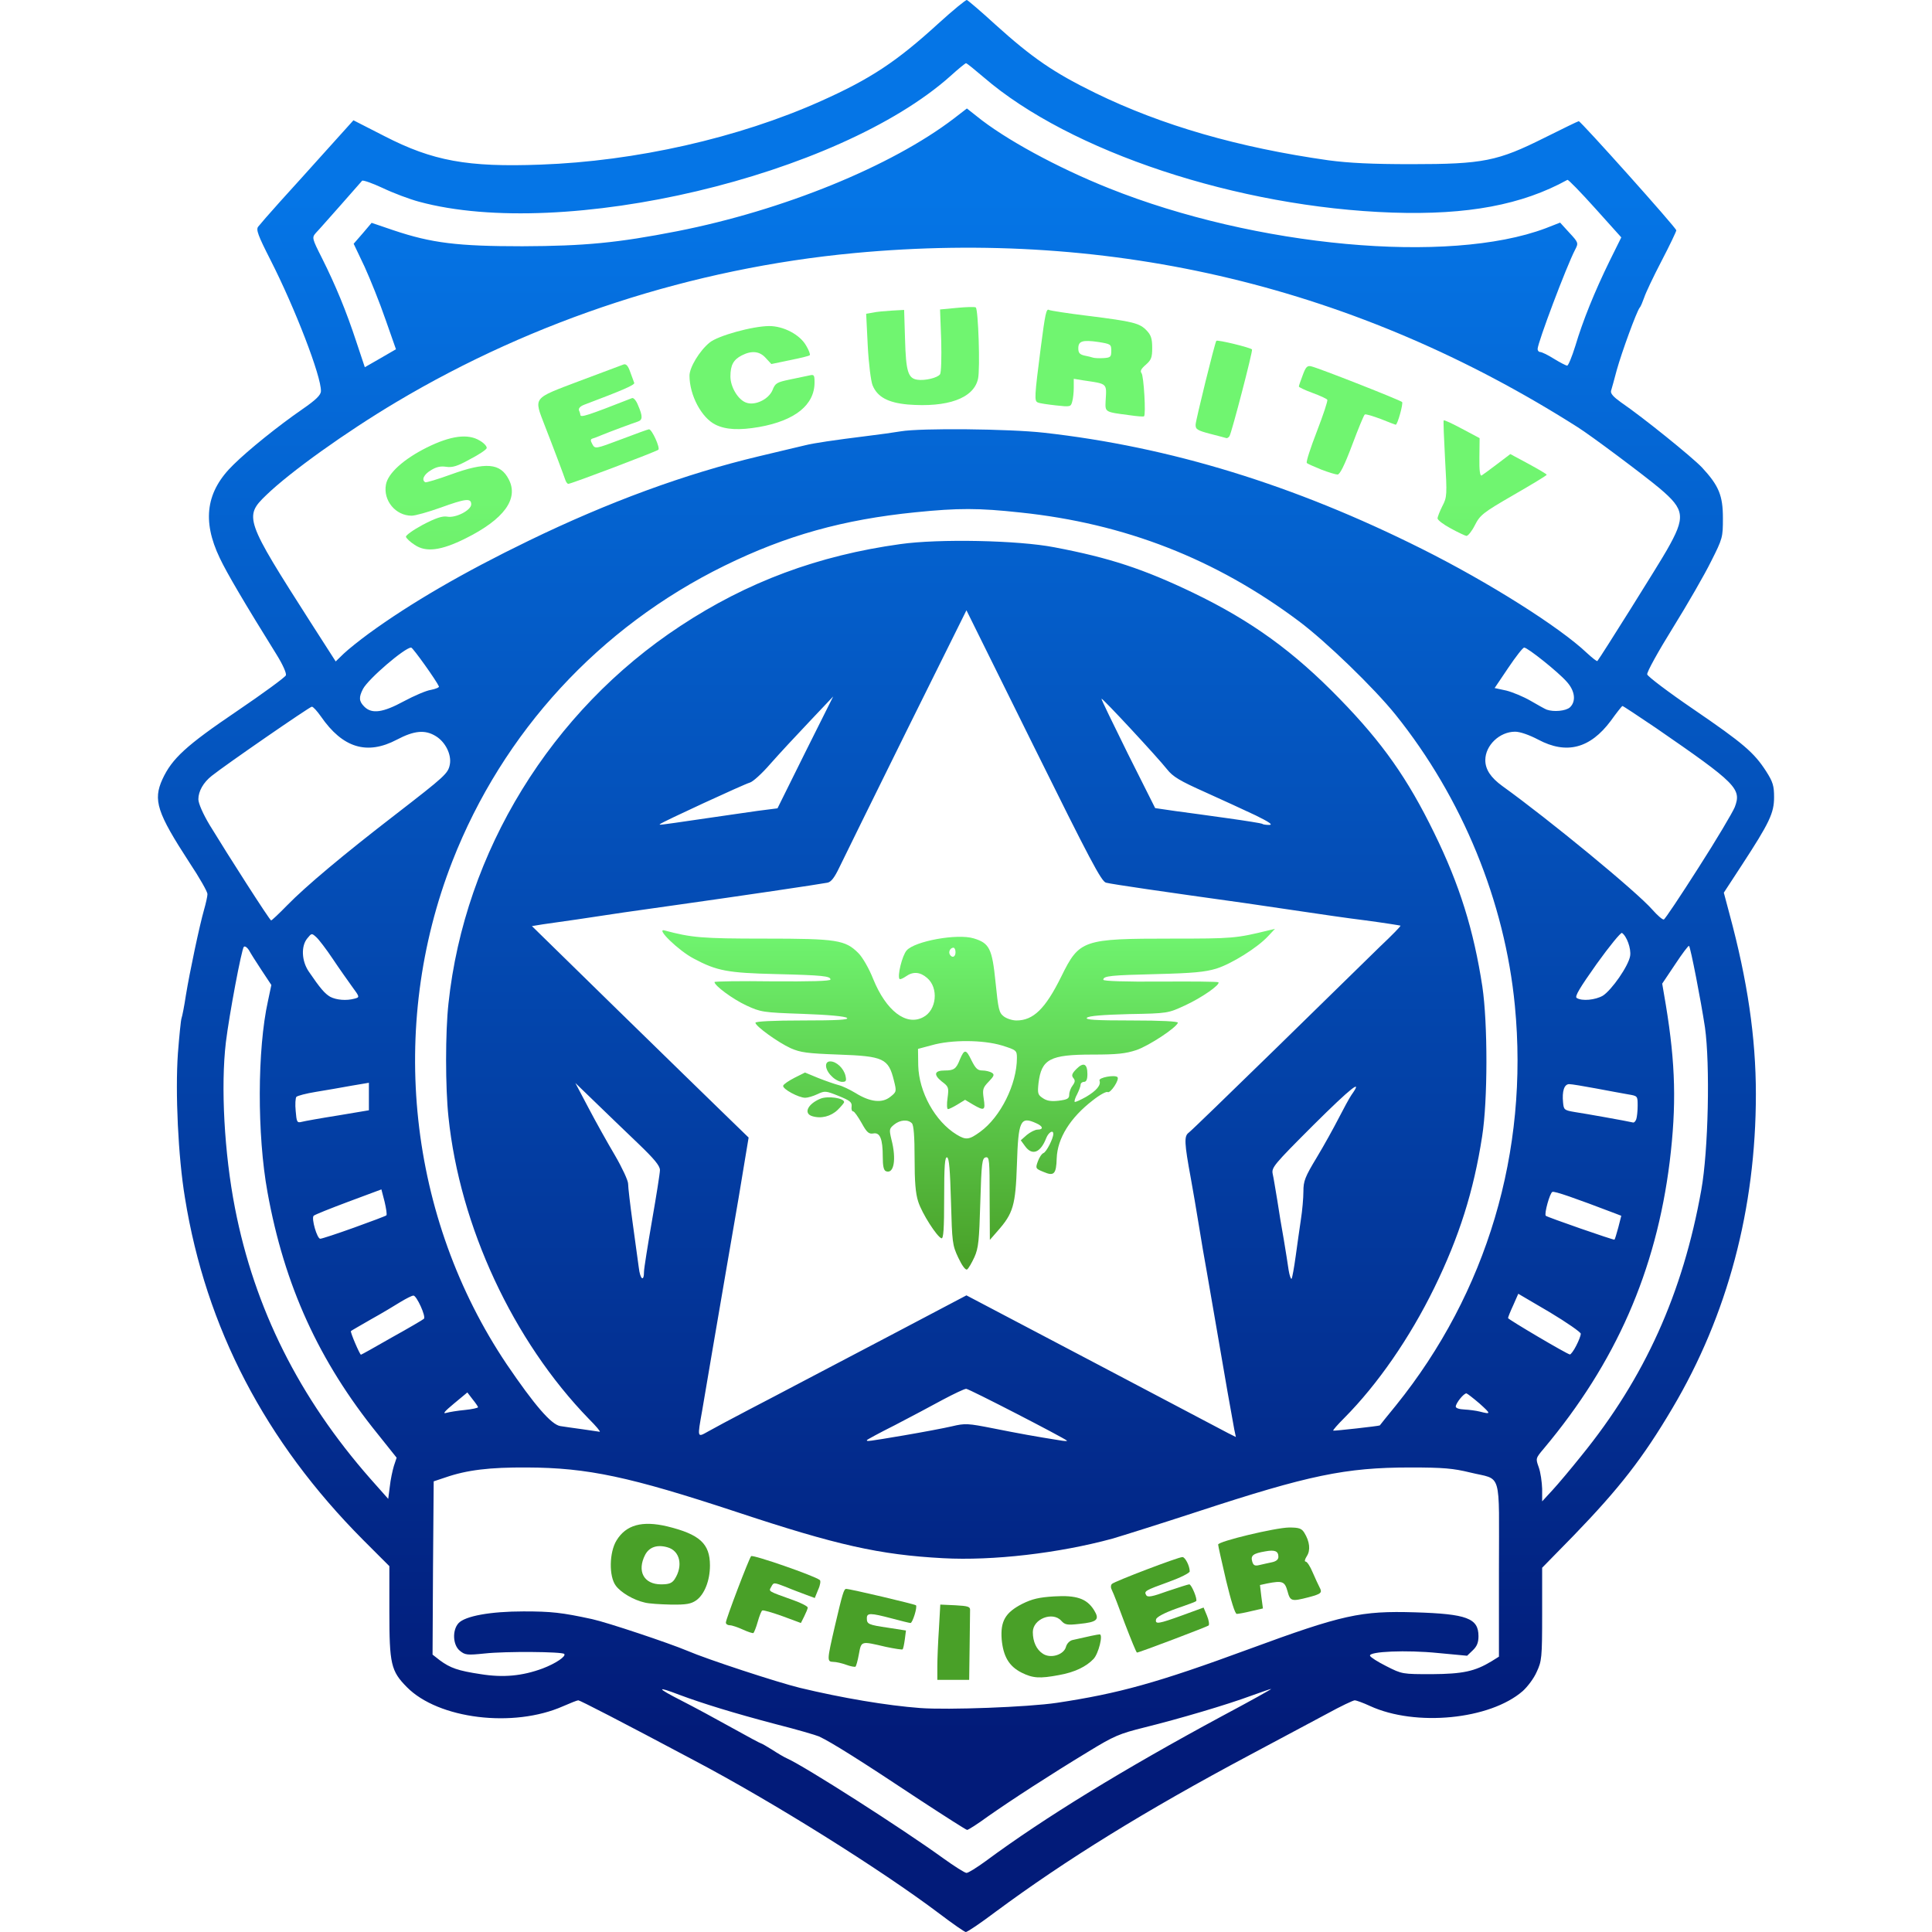 <?xml version="1.0" encoding="UTF-8" standalone="no"?><!DOCTYPE svg PUBLIC "-//W3C//DTD SVG 1.1//EN" "http://www.w3.org/Graphics/SVG/1.1/DTD/svg11.dtd"><svg width="100%" height="100%" viewBox="0 0 1000 1000" version="1.1" xmlns="http://www.w3.org/2000/svg" xmlns:xlink="http://www.w3.org/1999/xlink" xml:space="preserve" xmlns:serif="http://www.serif.com/" style="fill-rule:evenodd;clip-rule:evenodd;stroke-linejoin:round;stroke-miterlimit:2;"><g id="badge"><path id="p1GmeD55Fy" d="M486.339,990.589c-30.246,-22.832 -86.266,-57.903 -126.869,-79.322c-38.249,-20.36 -59.315,-31.188 -60.139,-31.188c-0.588,0 -4.119,1.412 -7.885,3.06c-25.774,11.416 -64.611,6.591 -80.852,-9.886c-8.239,-8.356 -9.062,-11.886 -9.062,-39.19l-0,-23.42l-13.535,-13.535c-50.724,-50.959 -81.44,-109.921 -92.268,-177.121c-3.53,-21.184 -5.06,-54.608 -3.648,-74.733c0.706,-9.062 1.53,-17.3 1.883,-18.242c0.353,-0.941 1.412,-6.237 2.236,-11.769c2.001,-12.239 7.061,-36.13 9.415,-44.368c0.942,-3.296 1.765,-6.944 1.765,-8.121c0,-1.177 -4.119,-8.474 -9.297,-16.241c-16.829,-25.892 -18.948,-32.364 -14.005,-43.192c4.943,-10.71 12.24,-17.418 38.484,-35.189c13.535,-9.18 24.95,-17.536 25.421,-18.595c0.353,-1.059 -1.53,-5.413 -4.825,-10.709c-16.477,-26.48 -25.892,-42.486 -29.422,-50.018c-9.298,-19.419 -7.062,-34.601 7.179,-48.37c7.649,-7.533 22.949,-19.89 35.542,-28.599c7.179,-4.943 9.65,-7.414 9.65,-9.415c0.236,-7.532 -13.416,-42.956 -26.127,-67.907c-6.473,-12.71 -7.532,-15.652 -6.355,-17.182c0.824,-1.059 5.885,-6.944 11.416,-13.064c5.531,-6.002 16.241,-18.006 24.008,-26.597l13.888,-15.418l16.123,8.239c24.95,12.828 42.957,16.123 80.735,14.711c49.194,-1.766 102.389,-13.77 144.993,-32.835c25.774,-11.534 39.19,-20.361 61.08,-40.368c7.532,-6.826 14.123,-12.239 14.594,-12.004c0.588,0.235 7.296,5.884 14.711,12.71c19.183,17.301 30.128,24.833 51.783,35.425c34.483,16.829 74.144,28.245 120.631,34.836c10.71,1.412 22.361,2 42.957,2c37.189,0 44.604,-1.53 68.848,-13.651c9.415,-4.708 17.418,-8.592 17.771,-8.592c1.059,0 50.488,55.196 50.488,56.491c0,0.588 -3.413,7.767 -7.65,15.888c-4.236,8.12 -8.238,16.594 -8.944,18.83c-0.824,2.236 -1.765,4.708 -2.354,5.296c-1.647,2.119 -9.297,23.067 -11.886,32.365c-1.295,4.825 -2.589,9.65 -2.942,10.709c-0.354,1.413 1.294,3.178 5.06,5.885c11.534,7.885 36.719,28.245 42.015,33.777c8.709,9.415 10.827,14.475 10.827,26.244c0,9.886 -0.117,10.474 -6.119,22.361c-3.296,6.708 -12.24,22.243 -19.772,34.365c-7.532,12.122 -13.534,22.95 -13.299,24.127c0.235,1.059 10.945,9.179 23.891,18.006c26.009,17.771 31.423,22.479 37.66,32.129c3.531,5.531 4.12,7.532 4.12,13.417c-0,8.238 -2.354,13.181 -16.712,35.189l-9.298,14.24l2.942,11.063c9.298,34.365 13.652,63.905 13.652,93.209c0,59.316 -14.711,114.512 -43.191,162.529c-15.3,25.891 -27.422,41.426 -51.195,66.023l-16.241,16.594l-0,24.009c-0,22.714 -0.236,24.362 -2.825,29.893c-1.412,3.295 -4.707,7.65 -7.179,9.886c-16.947,14.829 -55.549,18.595 -79.087,7.767c-3.53,-1.647 -7.179,-2.942 -7.885,-2.942c-0.824,0 -7.297,3.06 -14.358,6.944c-7.061,3.766 -24.95,13.299 -39.897,21.302c-53.901,28.716 -95.092,54.136 -131.811,81.323c-7.65,5.766 -14.594,10.474 -15.3,10.356c-0.588,0 -6.708,-4.237 -13.534,-9.415Zm23.891,-27.304c30.364,-22.478 71.555,-47.664 122.396,-75.085c14.358,-7.65 25.774,-14.005 25.303,-14.005c-0.47,-0 -5.06,1.647 -10.356,3.53c-12.711,4.708 -37.072,11.887 -55.079,16.359c-13.181,3.295 -15.77,4.355 -29.422,12.711c-19.418,11.768 -39.543,24.832 -51.783,33.423c-5.296,3.884 -10.121,6.944 -10.71,6.944c-0.47,-0 -11.533,-7.061 -24.479,-15.535c-31.188,-20.713 -45.663,-29.775 -52.136,-32.835c-1.648,-0.706 -11.651,-3.649 -22.361,-6.355c-21.89,-5.767 -37.896,-10.71 -49.9,-15.182c-12.24,-4.708 -12.004,-3.649 0.941,2.942c6.473,3.295 18.242,9.65 26.245,14.123c8.003,4.472 14.829,8.12 15.182,8.12c0.235,0 2.707,1.412 5.531,3.178c2.707,1.765 6.238,3.883 7.885,4.59c9.18,4.119 59.316,36.13 80.617,51.547c5.885,4.237 11.298,7.65 12.122,7.65c0.824,0.118 5.296,-2.707 10.004,-6.12Zm36.836,-81.911c32.012,-4.826 52.019,-10.357 99.33,-27.775c48.606,-17.889 58.021,-19.889 85.913,-19.065c26.951,0.823 32.953,3.059 32.953,12.357c-0,3.295 -0.824,5.296 -2.942,7.297l-2.943,2.824l-15.064,-1.412c-16.241,-1.648 -35.895,-0.824 -35.189,1.412c0.118,0.706 4.002,3.178 8.474,5.414c8.12,4.119 8.238,4.119 23.538,4.119c16.005,-0.118 22.243,-1.412 30.952,-6.708l3.766,-2.354l-0,-45.075c-0,-52.254 1.883,-46.134 -14.947,-50.253c-8.709,-2.119 -13.769,-2.589 -30.952,-2.589c-33.541,-0 -52.607,4.001 -110.039,22.831c-19.419,6.356 -39.308,12.593 -44.133,14.005c-27.657,7.532 -61.905,11.534 -87.679,10.122c-32.835,-1.766 -54.96,-6.709 -107.097,-24.009c-54.96,-18.124 -76.733,-22.832 -108.274,-22.949c-19.301,-0.118 -31.069,1.294 -42.25,5.178l-6.002,2.001l-0.353,44.839l-0.235,44.84l3.766,2.942c5.413,4.001 9.415,5.414 21.184,7.179c11.651,1.883 21.537,0.941 32.011,-2.942c6.826,-2.589 12.357,-6.355 11.18,-7.532c-1.176,-1.177 -30.246,-1.413 -41.073,-0.236c-9.18,0.942 -10.239,0.824 -12.946,-1.412c-3.648,-2.942 -4.001,-10.592 -0.706,-14.24c3.413,-3.766 16.712,-6.12 33.659,-6.12c14.476,-0 19.772,0.588 35.542,4.001c8.003,1.766 39.661,12.358 49.194,16.359c10.357,4.472 46.723,16.359 58.256,19.183c22.008,5.296 45.075,9.18 62.375,10.475c14.358,1.059 55.785,-0.471 70.731,-2.707Zm271.391,-127.81c32.835,-40.368 52.607,-84.148 62.14,-137.697c3.648,-20.242 4.59,-64.964 1.883,-84.147c-2.118,-14.005 -7.414,-41.191 -8.238,-42.133c-0.353,-0.235 -3.531,4.002 -7.179,9.533l-6.708,10.004l1.883,11.062c5.06,30.717 5.531,52.019 2,81.088c-7.061,56.608 -27.892,104.037 -65.082,148.406c-4.354,5.178 -4.354,5.178 -2.707,9.768c0.942,2.589 1.648,7.65 1.766,11.18l-0,6.473l5.413,-5.884c2.943,-3.178 9.651,-11.181 14.829,-17.653Zm-614.572,5.178l1.413,-4.237l-9.768,-12.24c-30.482,-37.66 -48.371,-76.968 -57.08,-125.221c-5.413,-29.657 -5.296,-73.908 0.236,-98.858l1.765,-8.356l-5.061,-7.65c-2.824,-4.237 -5.766,-8.944 -6.59,-10.474c-0.942,-1.413 -2.001,-2.119 -2.589,-1.648c-1.177,1.294 -7.532,34.954 -9.298,49.429c-2.707,22.832 -0.824,57.432 4.708,85.796c10.121,52.018 33.306,98.27 70.025,140.049l9.297,10.475l0.824,-6.355c0.353,-3.531 1.412,-8.356 2.118,-10.71Zm263.859,-15.77c9.651,-1.648 20.949,-3.767 24.95,-4.708c6.944,-1.648 8.238,-1.53 21.42,1.059c12.945,2.589 22.007,4.237 34.012,6.12c2.589,0.471 4.472,0.588 4.119,0.235c-1.648,-1.53 -50.724,-26.833 -52.136,-26.833c-0.942,0 -6.356,2.589 -12.122,5.649c-5.767,3.178 -16.948,9.062 -24.833,13.182c-8.003,4.001 -14.476,7.532 -14.476,7.767c0,0.706 0.236,0.706 19.066,-2.471Zm-80.852,-12.946c8.473,-4.355 19.536,-10.239 24.714,-12.946c5.179,-2.707 27.304,-14.358 49.077,-25.774l39.543,-20.831l65.788,34.601c36.131,19.065 67.436,35.542 69.672,36.719l4.002,2l-0.824,-3.883c-1.177,-6.12 -5.178,-28.952 -8.944,-51.077c-1.884,-10.945 -4.237,-24.715 -5.296,-30.6c-1.06,-5.766 -2.943,-16.711 -4.12,-24.126c-1.176,-7.414 -3.06,-18.242 -4.119,-24.126c-3.413,-18.477 -3.53,-21.89 -1.177,-23.656c1.177,-0.823 21.42,-20.477 45.193,-43.662c23.655,-23.185 48.017,-46.958 53.902,-52.725c6.002,-5.649 10.827,-10.592 10.592,-10.827c-0.236,-0.118 -8.356,-1.412 -18.007,-2.707c-9.65,-1.177 -24.715,-3.413 -33.424,-4.708c-8.709,-1.294 -21.654,-3.177 -28.833,-4.236c-42.251,-5.885 -68.966,-9.769 -72.144,-10.592c-2.353,-0.471 -8.356,-11.887 -37.542,-70.849l-34.719,-70.143l-31.187,62.846c-17.065,34.601 -32.718,66.259 -34.601,70.26c-2.471,5.179 -4.237,7.533 -6.12,7.886c-4.119,0.823 -45.545,6.943 -77.321,11.415c-9.415,1.295 -22.126,3.178 -28.246,4.002c-6.12,0.941 -16.712,2.471 -23.538,3.531c-6.825,0.941 -14.946,2.118 -18.124,2.589l-5.766,0.941l44.015,43.074c24.244,23.656 49.43,48.253 56.138,54.726l12.004,11.651l-1.765,10.592c-0.942,5.884 -2.472,15.064 -3.413,20.596c-2.589,14.593 -9.651,56.373 -13.652,79.44c-1.883,11.062 -4.237,24.714 -5.178,30.481c-2.589,14.593 -2.707,14.24 3.177,10.945c2.707,-1.53 11.887,-6.473 20.243,-10.827Zm-82.029,4.472c-39.309,-40.485 -66.848,-99.683 -72.732,-156.291c-1.648,-15.3 -1.648,-44.016 -0,-58.845c8.356,-78.498 53.195,-151.465 120.043,-195.363c34.6,-22.832 71.319,-36.484 113.805,-42.368c19.889,-2.825 61.08,-2.001 79.793,1.647c28.481,5.414 46.016,11.181 71.79,23.538c30.246,14.594 52.019,30.364 75.91,54.961c22.125,22.714 35.189,41.309 48.84,69.319c13.182,26.833 20.478,50.371 24.951,79.557c2.824,18.948 2.824,59.08 -0.118,77.558c-4.355,28.245 -11.887,52.018 -24.715,78.263c-12.71,26.009 -29.422,50.135 -46.605,67.435c-3.413,3.413 -6.002,6.356 -5.766,6.591c0.353,0.235 23.655,-2.354 24.126,-2.707c-0,-0.117 3.766,-4.707 8.356,-10.356c47.075,-58.374 68.848,-131.459 61.551,-206.898c-5.178,-53.784 -27.186,-107.567 -61.787,-150.642c-11.18,-13.887 -36.012,-37.895 -50.017,-48.37c-43.075,-32.246 -90.15,-50.606 -144.169,-56.255c-21.655,-2.354 -32.13,-2.354 -54.255,-0.118c-37.425,3.766 -66.965,12.005 -98.859,27.657c-64.729,31.776 -114.747,86.149 -140.874,152.996c-33.541,85.913 -22.831,184.418 28.128,260.328c14.241,20.948 23.067,31.305 27.775,32.011c2.118,0.353 7.296,1.059 11.533,1.648c4.237,0.588 8.121,1.177 8.827,1.294c0.588,0 -1.883,-2.942 -5.531,-6.59Zm-64.141,-4.708c3.648,-0.353 6.708,-1.059 6.708,-1.412c0,-0.353 -1.294,-2.236 -2.824,-4.119l-2.707,-3.531l-6.944,5.767c-4.825,4.001 -6.002,5.414 -4.001,4.825c1.648,-0.47 6.002,-1.177 9.768,-1.53Zm525.128,-3.295c-3.295,-2.824 -6.355,-5.178 -6.826,-5.296c-1.412,0 -5.413,4.943 -5.531,6.826c-0,0.824 1.765,1.412 4.472,1.53c2.354,0.118 6.002,0.588 7.885,1.059c6.002,1.53 6.002,1.295 0,-4.119Zm-563.024,-34.247c8.709,-4.826 16.124,-9.18 16.594,-9.651c1.177,-1.177 -3.766,-12.004 -5.413,-12.004c-0.824,-0 -3.766,1.53 -6.709,3.295c-2.824,1.765 -9.65,5.885 -15.181,8.944c-5.532,3.178 -10.239,5.885 -10.475,6.12c-0.471,0.471 4.59,12.24 5.179,12.24c0.235,-0 7.414,-4.002 16.005,-8.944Zm613.042,4.236c1.295,-2.471 2.354,-5.296 2.354,-6.119c-0,-0.824 -7.297,-5.885 -16.124,-11.181l-16.241,-9.533l-2.589,5.885c-1.53,3.295 -2.707,6.237 -2.707,6.708c0.118,0.706 30.364,18.595 32.012,18.83c0.471,0 2.001,-2 3.295,-4.59Zm-482.525,-38.366c0,-1.53 1.883,-13.299 4.119,-26.245c2.237,-12.828 4.12,-24.597 4.12,-26.245c-0,-2.236 -2.943,-5.766 -11.416,-13.887c-6.356,-6.12 -16.241,-15.535 -21.89,-21.066l-10.475,-10.121l6.826,12.945c3.766,7.179 9.886,18.124 13.652,24.48c3.766,6.473 6.826,13.063 6.826,14.711c0,1.765 1.059,10.827 2.354,20.242c1.294,9.415 2.707,19.89 3.177,23.185c0.707,6.12 2.707,7.65 2.707,2.001Zm337.297,-7.885c0.824,-5.885 2.001,-14.476 2.707,-19.066c0.706,-4.472 1.294,-11.063 1.294,-14.476c0,-5.413 0.824,-7.532 6.944,-17.653c3.766,-6.238 8.827,-15.417 11.298,-20.243c2.472,-4.825 5.414,-10.239 6.591,-12.004c6.473,-9.062 -0.118,-3.884 -19.654,15.535c-20.478,20.478 -21.773,22.008 -21.067,25.303c0.471,2.001 1.413,8.003 2.354,13.534c0.824,5.532 2.354,14.829 3.413,20.596c0.942,5.884 2.118,12.828 2.472,15.653c0.47,2.824 1.176,4.825 1.53,4.472c0.353,-0.471 1.294,-5.649 2.118,-11.651Zm167.001,-14.947l1.53,-6.002l-3.06,-1.177c-21.302,-8.12 -31.423,-11.651 -32.6,-11.18c-1.295,0.47 -4.355,11.415 -3.413,12.357c0.706,0.706 35.189,12.71 35.542,12.357c0.235,-0.117 1.059,-2.942 2.001,-6.355Zm-654.351,0.118c8.827,-3.178 16.359,-6.002 16.712,-6.355c0.353,-0.471 -0.118,-3.531 -0.942,-7.062l-1.647,-6.355l-17.065,6.355c-9.415,3.531 -17.418,6.709 -18.007,7.297c-1.294,1.295 1.766,11.887 3.413,11.887c0.824,-0 8.709,-2.59 17.536,-5.767Zm-8.474,-58.021l16.124,-2.707l-0,-14.24l-9.062,1.53c-5.061,0.941 -13.299,2.354 -18.36,3.177c-5.061,0.824 -9.533,2.001 -10.121,2.59c-0.471,0.588 -0.706,3.883 -0.353,7.296c0.471,5.767 0.706,6.238 3.06,5.649c1.294,-0.353 9.768,-1.883 18.712,-3.295Zm672.122,1.883c0.353,-1.059 0.706,-4.119 0.706,-6.944c0,-5.06 0,-5.06 -4.943,-5.884c-2.824,-0.471 -10.239,-1.883 -16.594,-3.06c-6.355,-1.177 -12.593,-2.236 -13.887,-2.236c-2.589,0 -3.766,3.648 -3.178,9.533c0.353,3.766 0.589,4.001 6.238,4.943c4.825,0.706 27.304,4.707 30.128,5.413c0.471,0 1.177,-0.706 1.53,-1.765Zm-663.413,-62.375c2.707,-0.706 2.707,-0.824 -1.294,-6.238c-2.119,-2.942 -6.709,-9.415 -10.004,-14.358c-3.295,-4.943 -7.179,-10.003 -8.474,-11.18c-2.471,-2.236 -2.471,-2.118 -4.707,0.588c-3.295,4.002 -2.942,11.652 0.706,17.065c6.002,8.827 8.356,11.534 11.181,13.181c3.177,1.648 8.355,2.119 12.592,0.942Zm646.113,-1.53c4.59,-2.942 13.299,-15.417 14.122,-20.596c0.589,-3.766 -1.765,-10.238 -4.236,-11.886c-0.589,-0.353 -6.473,6.826 -13.064,16.006c-8.827,12.475 -11.533,16.947 -10.357,17.653c2.707,1.765 9.651,1.059 13.535,-1.177Zm-681.066,-46.722c9.768,-10.004 29.304,-26.363 56.02,-46.958c26.009,-20.125 27.303,-21.302 28.245,-26.01c0.941,-5.06 -2.236,-11.533 -7.179,-14.593c-5.649,-3.531 -11.298,-2.942 -20.243,1.765c-15.417,8.121 -28.01,4.355 -39.308,-12.004c-2,-2.825 -4.001,-5.061 -4.707,-5.061c-1.059,0 -44.722,30.129 -51.783,35.778c-4.355,3.413 -6.944,8.003 -6.944,12.122c-0,2.118 2.354,7.532 5.884,13.416c9.533,15.653 31.07,49.312 31.776,49.312c0.353,-0 4.119,-3.531 8.239,-7.767Zm730.495,-19.419c9.298,-14.476 17.653,-28.599 18.83,-31.423c3.649,-9.533 0.942,-12.24 -40.72,-40.956c-9.415,-6.355 -17.183,-11.533 -17.418,-11.416c-0.353,0.118 -3.06,3.531 -6.002,7.65c-10.71,14.358 -22.95,17.536 -37.543,9.768c-4.708,-2.471 -9.415,-4.119 -12.004,-4.119c-8.003,0 -15.417,7.061 -15.417,14.711c-0,4.825 2.824,9.062 8.826,13.417c24.362,17.535 69.437,54.607 77.675,64.023c2.589,2.942 5.178,5.178 5.884,5.06c0.589,-0.117 8.592,-12.122 17.889,-26.715Zm-516.89,-25.186c11.063,-1.647 24.597,-3.53 30.128,-4.354l10.122,-1.295l14.358,-28.951l14.476,-28.952l-12.24,12.946c-6.826,7.179 -15.888,16.947 -20.243,21.89c-4.354,5.061 -9.179,9.415 -10.709,9.768c-2.707,0.707 -45.311,20.361 -46.37,21.42c-0.706,0.588 -1.883,0.824 20.478,-2.472Zm287.75,-2c-5.532,-2.589 -17.183,-8.003 -26.127,-12.005c-13.181,-5.884 -16.712,-8.002 -19.772,-11.886c-4.825,-6.12 -33.424,-36.955 -33.894,-36.484c-0.236,0.236 6.002,12.946 13.651,28.481l14.123,28.128l10.474,1.53c5.65,0.706 18.007,2.471 27.422,3.766c9.297,1.294 17.183,2.589 17.536,2.824c0.235,0.353 1.883,0.589 3.53,0.589c2.236,-0 0.236,-1.413 -6.943,-4.943Zm-440.863,-59.08c5.296,-2.825 11.533,-5.532 14.005,-5.885c2.471,-0.47 4.354,-1.294 4.119,-1.765c-1.177,-2.825 -13.417,-20.007 -14.358,-20.125c-3.178,-0.117 -22.243,16.241 -24.95,21.42c-2.236,4.354 -2.119,6.355 0.706,9.179c3.884,3.884 9.65,3.06 20.478,-2.824Zm603.509,3.177c3.295,-3.06 2.707,-8.591 -1.766,-13.416c-4.354,-4.943 -20.124,-17.536 -21.89,-17.536c-0.706,0 -4.354,4.708 -8.238,10.475l-7.061,10.474l6.002,1.294c3.295,0.824 8.944,3.178 12.593,5.296c3.648,2.119 7.414,4.237 8.356,4.59c3.648,1.295 9.885,0.706 12.004,-1.177Zm-621.633,-38.249c21.301,-15.534 48.723,-31.54 82.735,-48.017c41.191,-20.007 80.97,-34.6 118.984,-43.662c11.062,-2.589 22.007,-5.296 24.243,-5.767c4.237,-1.059 14.359,-2.589 32.365,-4.825c5.884,-0.706 13.416,-1.766 16.947,-2.354c10.357,-1.765 56.138,-1.295 74.027,0.706c65.435,7.297 129.693,27.069 195.716,60.139c34.601,17.3 71.32,40.485 85.442,53.902c2.825,2.589 5.179,4.472 5.414,4.119c1.883,-2.354 32.129,-50.606 35.895,-57.315c9.886,-17.3 9.415,-20.948 -3.648,-32.011c-7.532,-6.355 -35.777,-27.539 -42.603,-31.776c-113.923,-72.379 -239.968,-102.625 -374.251,-90.032c-83.795,7.885 -165.471,34.483 -237.026,77.086c-26.127,15.535 -55.196,36.366 -67.436,48.253c-11.533,11.062 -10.827,12.828 22.95,65.67l13.063,20.36l4.119,-4.001c2.354,-2.236 8.238,-6.944 13.064,-10.475Zm8.591,-162.528c-2.942,-8.591 -7.885,-20.831 -10.827,-27.304l-5.65,-11.886l4.708,-5.414l4.59,-5.414l11.416,3.884c19.654,6.591 33.07,8.238 66.612,8.238c32.364,-0.118 49.311,-1.765 80.028,-7.767c55.079,-10.828 110.981,-33.659 143.345,-58.374l6.709,-5.178l5.06,4.001c14.476,11.769 41.662,26.598 68.495,37.307c75.91,30.364 175.828,39.544 225.963,20.714l7.532,-2.942l4.825,5.296c4.708,5.06 4.708,5.296 2.943,8.708c-4.473,8.592 -19.419,48.253 -19.419,51.431c-0,0.823 0.588,1.53 1.295,1.53c0.823,-0 4.001,1.529 7.179,3.53c3.059,1.883 6.237,3.531 6.826,3.531c0.588,-0 2.471,-4.59 4.236,-10.239c3.884,-13.064 10.004,-28.128 17.654,-43.78l6.12,-12.358l-13.535,-15.064c-7.532,-8.356 -13.887,-14.946 -14.358,-14.711c-23.42,12.946 -51.665,18.242 -90.503,16.947c-80.028,-2.707 -167,-31.54 -211.604,-70.025c-4.708,-4.001 -8.709,-7.296 -9.18,-7.296c-0.353,-0 -4.002,2.942 -8.003,6.59c-58.138,51.901 -200.189,85.442 -275.157,65.082c-4.825,-1.294 -13.299,-4.472 -18.712,-7.061c-5.532,-2.589 -10.357,-4.237 -10.71,-3.766c-0.471,0.588 -5.531,6.237 -11.18,12.71c-5.767,6.473 -11.416,12.946 -12.711,14.241c-2.118,2.471 -2.118,2.706 3.178,13.181c6.943,13.887 12.475,27.186 17.771,43.309l4.354,13.064l8.003,-4.59l8.121,-4.708l-5.414,-15.417Z" style="fill:url(#_Linear1);fill-rule:nonzero;"/></g><g id="SECURITY-OFFICER" serif:id="SECURITY OFFICER"><g id="OFFICER"><path id="p30KuBRNI" d="M485.162,862.661c0,-3.884 0.353,-12.593 0.824,-19.536l0.706,-12.593l7.768,0.353c6.472,0.353 7.767,0.706 7.649,2.472c0,1.059 -0.117,9.65 -0.235,19.065l-0.235,17.065l-16.477,0l0,-6.826Z" style="fill:url(#_Linear2);fill-rule:nonzero;"/><path id="p7qxON2So" d="M528.707,865.721c-6.473,-3.295 -9.415,-8.356 -10.239,-17.182c-0.706,-9.416 1.883,-13.888 10.592,-18.36c5.178,-2.589 8.827,-3.413 16.477,-3.884c11.533,-0.706 16.947,1.06 20.713,7.062c3.06,4.943 1.765,6.237 -7.65,7.179c-6.238,0.706 -7.414,0.47 -9.297,-1.648c-4.473,-4.943 -14.712,-0.941 -14.712,5.884c0,4.943 1.883,9.063 5.179,11.181c4.001,2.707 10.945,0.588 12.004,-3.648c0.471,-1.648 1.883,-3.06 3.295,-3.413c8.121,-1.883 13.181,-2.943 14.123,-2.943c1.883,0 -0.588,10.004 -3.178,12.711c-3.766,4.001 -9.885,6.943 -17.888,8.356c-10.004,1.883 -13.535,1.647 -19.419,-1.295Z" style="fill:url(#_Linear3);fill-rule:nonzero;"/><path id="psmhhuEVw" d="M438.086,861.72c-2.236,-0.824 -5.296,-1.53 -6.708,-1.53c-3.413,-0.118 -3.413,-0.471 0.824,-18.831c3.884,-16.594 4.59,-18.947 5.767,-18.947c2.118,-0 35.424,7.885 36.13,8.473c0.824,0.942 -1.765,9.18 -2.824,9.18c-0.471,-0 -4.825,-1.059 -9.651,-2.354c-11.18,-2.942 -12.946,-2.942 -12.946,-0.118c0,3.06 0.707,3.413 11.181,4.943l9.062,1.413l-0.588,4.59c-0.354,2.589 -0.824,4.942 -1.177,5.178c-0.236,0.235 -4.119,-0.353 -8.592,-1.295c-13.063,-3.06 -12.71,-3.177 -14.005,3.766c-0.588,3.296 -1.412,6.238 -1.765,6.473c-0.353,0.236 -2.471,-0.117 -4.708,-0.941Z" style="fill:url(#_Linear4);fill-rule:nonzero;"/><path id="p14YJz2BvX" d="M582.255,840.418c-3.059,-8.356 -6.002,-16.006 -6.708,-17.3c-0.706,-1.295 -0.706,-2.589 0,-3.296c1.295,-1.294 34.248,-13.887 36.484,-13.887c1.412,0 3.766,4.59 3.766,7.415c-0,0.823 -4.943,3.295 -10.828,5.413c-12.357,4.472 -12.945,4.825 -11.651,6.944c0.706,1.177 3.178,0.706 10.945,-2.119c5.649,-1.883 10.71,-3.53 11.298,-3.53c1.177,-0 4.473,8.003 3.531,8.709c-0.118,0.235 -4.825,2 -10.356,3.884c-6.238,2.236 -10.122,4.354 -10.357,5.531c-0.589,2.707 1.294,2.354 13.652,-2.119l10.945,-4.001l1.765,4.237c0.942,2.236 1.295,4.59 0.824,5.06c-0.941,0.707 -35.895,14.005 -37.072,14.005c-0.353,0 -3.06,-6.708 -6.238,-14.946Z" style="fill:url(#_Linear5);fill-rule:nonzero;"/><path id="poYNNfnNc" d="M384.538,843.478c-2.589,-1.177 -5.649,-2.236 -6.708,-2.236c-1.177,-0 -2.119,-0.589 -2.119,-1.412c0,-1.766 11.887,-32.953 13.064,-34.366c0.824,-0.941 33.07,10.239 35.542,12.358c0.588,0.353 0.235,2.707 -0.824,4.943l-1.765,4.354l-4.472,-1.648c-2.472,-0.941 -7.297,-2.706 -10.592,-4.119c-6.12,-2.353 -6.238,-2.353 -7.415,-0.117c-1.412,2.589 -2.236,2.118 11.534,7.061c4.001,1.412 7.296,3.178 7.296,3.766c0,0.589 -0.823,2.589 -1.765,4.472l-1.765,3.531l-9.533,-3.531c-5.296,-1.883 -10.004,-3.295 -10.474,-2.942c-0.471,0.235 -1.53,2.942 -2.354,5.884c-0.824,2.943 -1.883,5.532 -2.236,5.767c-0.353,0.236 -2.825,-0.588 -5.414,-1.765Z" style="fill:url(#_Linear6);fill-rule:nonzero;"/><path id="peM7fVtp4" d="M634.627,818.057c-2.236,-9.65 -4.119,-17.889 -4.119,-18.595c-0,-1.647 29.422,-8.709 36.719,-8.826c5.178,-0 6.473,0.47 7.885,2.706c2.825,4.59 3.295,9.062 1.295,12.122c-1.06,1.648 -1.295,2.825 -0.589,2.825c0.706,-0 2.354,2.471 3.649,5.649c1.294,3.06 2.942,6.473 3.53,7.65c1.53,2.824 0.942,3.413 -5.767,5.178c-8.708,2.236 -9.415,2.118 -10.827,-3.178c-1.412,-5.06 -2.589,-5.531 -10.474,-4.001l-3.766,0.824l0.706,6.002l0.824,6.12l-6.12,1.412c-3.295,0.824 -6.708,1.412 -7.415,1.412c-0.941,0 -3.059,-7.061 -5.531,-17.3Zm23.656,-9.415c2.236,-0.471 3.413,-1.412 3.413,-2.825c-0,-2.942 -1.766,-3.766 -6.826,-2.824c-6.238,1.059 -7.65,2.118 -6.709,5.296c0.589,2.001 1.413,2.354 3.766,1.765c1.648,-0.353 4.473,-1.059 6.356,-1.412Z" style="fill:url(#_Linear7);fill-rule:nonzero;"/><path id="p4h2waTmT" d="M333.696,829.473c-5.766,-1.295 -12.357,-5.178 -14.946,-8.709c-3.648,-4.825 -3.413,-17.3 0.353,-23.42c4.943,-8.121 13.299,-10.357 26.245,-7.297c16.829,4.119 22.125,8.944 22.125,20.243c0,7.767 -2.824,14.946 -7.061,18.006c-2.707,1.883 -5.061,2.354 -13.181,2.236c-5.296,-0.118 -11.416,-0.471 -13.535,-1.059Zm15.535,-12.122c4.472,-6.944 2.707,-14.711 -3.766,-16.477c-5.296,-1.529 -9.415,-0.117 -11.533,3.884c-4.355,8.474 -0.706,15.3 8.238,15.3c4.119,-0 5.649,-0.589 7.061,-2.707Z" style="fill:url(#_Linear8);fill-rule:nonzero;"/></g><g id="SECURITY"><path id="p13Lbw0n9a" d="M214.595,281.984c-2.236,-1.412 -4.237,-3.296 -4.472,-4.119c-0.235,-0.706 3.648,-3.531 8.709,-6.238c6.708,-3.531 10.121,-4.59 12.475,-4.237c4.472,0.942 12.593,-3.295 12.593,-6.355c-0,-3.295 -2.707,-3.06 -16.006,1.765c-6.238,2.237 -12.946,4.12 -14.829,4.12c-8.356,-0 -14.829,-7.886 -13.299,-16.124c1.06,-5.884 9.18,-13.181 21.184,-19.183c12.358,-6.12 21.302,-7.297 27.422,-3.531c2.236,1.295 3.766,3.06 3.531,3.884c-0.236,0.824 -4.12,3.413 -8.709,5.767c-6.356,3.53 -8.945,4.354 -12.24,3.883c-2.942,-0.47 -5.296,0.118 -7.885,1.766c-3.649,2.118 -5.061,5.06 -2.942,6.237c0.47,0.236 6.355,-1.53 13.181,-4.001c18.124,-6.591 25.656,-6.002 30.01,2.471c5.296,10.122 -2.471,20.714 -22.361,30.599c-12.71,6.356 -20.595,7.297 -26.362,3.296Z" style="fill:url(#_Linear9);fill-rule:nonzero;"/><path id="pSKVEFR0Q" d="M750.904,273.51c-3.766,-2.001 -6.826,-4.354 -6.826,-5.178c-0,-0.824 1.177,-3.766 2.471,-6.355c2.472,-4.708 2.472,-5.767 1.413,-24.362c-0.589,-10.827 -0.942,-19.772 -0.707,-20.007c0.236,-0.353 4.473,1.648 9.533,4.354l9.062,4.826l-0.117,10.003c-0.118,6.944 0.353,9.768 1.176,9.298c0.707,-0.471 4.355,-3.06 8.003,-5.885l6.826,-5.178l9.415,5.061c5.179,2.824 9.416,5.296 9.416,5.649c-0,0.353 -7.768,5.06 -17.183,10.474c-15.888,9.18 -17.3,10.357 -20.007,15.653c-1.53,3.059 -3.531,5.531 -4.355,5.531c-0.706,-0.118 -4.472,-1.883 -8.12,-3.884Z" style="fill:url(#_Linear10);fill-rule:nonzero;"/><path id="pF5I6asHl" d="M292.623,248.442c-0.824,-2.471 -6.12,-16.594 -10.592,-28.01c-5.767,-15.064 -6.708,-13.887 17.771,-23.184c11.651,-4.355 22.008,-8.239 22.949,-8.592c1.295,-0.47 2.354,0.707 3.413,3.766c0.942,2.472 1.883,5.061 2.119,5.767c0.353,1.059 -6.238,3.884 -25.892,11.298c-2.118,0.824 -3.06,1.883 -2.707,2.943c0.471,0.941 0.706,2 0.706,2.236c0,1.647 3.296,0.588 26.716,-8.592c0.824,-0.353 2.236,1.295 3.177,3.766c2.472,5.65 2.354,7.533 -0.117,8.356c-3.178,1.06 -14.594,5.296 -18.595,6.944c-1.883,0.824 -4.119,1.648 -4.943,1.883c-1.059,0.353 -1.059,1.059 -0,2.942c1.412,2.472 1.53,2.472 14.946,-2.589c7.415,-2.824 13.888,-5.178 14.358,-5.178c1.53,-0 5.885,9.65 4.826,10.592c-1.059,0.941 -45.075,17.653 -46.605,17.653c-0.471,0 -1.177,-0.941 -1.53,-2.001Z" style="fill:url(#_Linear11);fill-rule:nonzero;"/><path id="pZhXz0oep" d="M683.821,243.029c-3.648,-1.53 -7.061,-2.942 -7.414,-3.413c-0.471,-0.471 1.883,-7.768 5.178,-16.241c3.295,-8.592 5.767,-15.888 5.414,-16.477c-0.236,-0.471 -3.766,-2.118 -7.65,-3.53c-3.884,-1.413 -7.061,-2.943 -7.061,-3.296c-0,-0.47 0.941,-3.06 2,-5.884c1.53,-4.237 2.354,-5.061 4.355,-4.59c4.119,0.941 45.898,17.418 47.075,18.477c0.706,0.706 -2.353,11.769 -3.295,11.769c-0.118,0 -3.648,-1.295 -7.65,-2.942c-4.119,-1.53 -7.885,-2.707 -8.356,-2.354c-0.47,0.235 -3.413,7.414 -6.59,15.888c-3.884,10.357 -6.355,15.3 -7.532,15.182c-0.942,-0 -4.826,-1.177 -8.474,-2.589Z" style="fill:url(#_Linear12);fill-rule:nonzero;"/><path id="peYNntloH" d="M626.389,224.552c-6.708,-1.766 -7.65,-2.354 -7.532,-4.826c0.117,-2.471 9.886,-42.132 10.709,-43.309c0.471,-0.706 17.889,3.53 18.478,4.472c0.47,0.824 -10.475,42.839 -11.652,44.839c-0.353,0.589 -1.059,1.06 -1.53,1.06c-0.47,-0.118 -4.236,-1.177 -8.473,-2.236Z" style="fill:url(#_Linear13);fill-rule:nonzero;"/><path id="pTfHLmJf6" d="M370.415,219.844c-7.296,-3.531 -13.534,-15.3 -13.534,-25.421c0,-4.237 5.178,-12.828 10.357,-17.065c4.119,-3.53 22.361,-8.591 30.952,-8.591c7.414,-0 15.888,4.472 19.066,10.121c1.412,2.354 2.236,4.59 1.883,4.943c-0.354,0.471 -5.061,1.53 -10.239,2.589l-9.651,2.001l-2.942,-3.178c-3.178,-3.53 -7.297,-3.883 -12.357,-1.294c-4.355,2.236 -5.885,5.06 -5.885,10.945c0,5.414 4.002,12.122 8.238,13.534c4.59,1.648 11.534,-1.765 13.535,-6.473c1.412,-3.648 2.236,-4.119 9.062,-5.531c4.119,-0.824 8.591,-1.765 10.121,-2.119c2.354,-0.588 2.589,-0.117 2.589,3.649c0,11.651 -10.121,19.772 -28.716,23.067c-10.239,1.765 -17.183,1.412 -22.479,-1.177Z" style="fill:url(#_Linear14);fill-rule:nonzero;"/><path id="p1HABxgyI9" d="M584.609,214.901c-12.71,-1.648 -12.592,-1.53 -12.357,-7.179c0.588,-9.533 1.177,-8.944 -11.416,-10.827l-5.061,-0.824l0,4.59c0,2.471 -0.353,5.766 -0.823,7.296c-0.706,2.59 -0.942,2.707 -8.356,1.883c-4.237,-0.47 -8.474,-1.059 -9.415,-1.53c-1.883,-0.706 -1.766,-2.824 1.53,-28.48c2.236,-17.183 2.824,-20.243 4.236,-19.419c0.471,0.353 9.533,1.765 20.125,3.06c23.538,2.942 26.833,3.766 30.482,7.65c2.236,2.354 2.824,4.237 2.824,8.944c0,4.943 -0.471,6.238 -3.295,8.709c-2.472,2.119 -3.06,3.295 -2.236,4.355c1.177,1.412 2.354,21.654 1.294,22.361c-0.235,0.235 -3.648,-0 -7.532,-0.589Zm-9.415,-33.306c0,-3.413 -0.235,-3.531 -6.708,-4.59c-8.238,-1.177 -10.357,-0.471 -10.357,3.296c0,2.353 0.706,3.177 3.296,3.766c1.765,0.353 3.766,0.823 4.354,1.059c0.706,0.235 3.06,0.353 5.296,0.235c3.766,-0.235 4.119,-0.588 4.119,-3.766Z" style="fill:url(#_Linear15);fill-rule:nonzero;"/><path id="pIcDV6QcC" d="M469.863,209.37c-10.239,-0.942 -15.771,-3.884 -18.242,-10.004c-0.824,-2.001 -2.001,-11.18 -2.472,-20.36l-0.824,-16.594l3.413,-0.589c1.883,-0.47 6.356,-0.823 9.886,-1.059l6.355,-0.353l0.471,15.3c0.471,16.476 1.53,20.124 6.355,20.831c3.884,0.588 10.475,-0.942 11.769,-2.825c0.589,-0.824 0.824,-8.709 0.589,-17.536l-0.589,-16.005l8.709,-0.824c4.826,-0.471 9.18,-0.589 9.769,-0.236c1.294,0.824 2.353,31.777 1.176,36.955c-2.236,10.121 -15.77,14.946 -36.365,13.299Z" style="fill:url(#_Linear16);fill-rule:nonzero;"/></g></g><g id="eagle"><path id="plw4Vq3JO" d="M495.989,650.939c-3.059,-6.473 -3.177,-7.885 -3.766,-29.069c-0.47,-16.359 -0.941,-22.361 -2,-22.832c-1.177,-0.353 -1.53,4.354 -1.53,20.949c-0,16.123 -0.353,21.301 -1.413,20.948c-2.353,-0.824 -10.121,-12.946 -12.004,-18.948c-1.412,-4.237 -1.883,-10.474 -1.883,-22.478c0,-11.416 -0.471,-17.183 -1.412,-18.124c-2.118,-2.119 -6.12,-1.766 -9.18,0.706c-2.589,2.118 -2.589,2.589 -1.412,7.649c2.707,10.357 1.294,18.125 -2.825,16.477c-1.177,-0.471 -1.647,-2.707 -1.647,-7.414c-0,-9.298 -1.413,-12.829 -4.943,-12.122c-2.236,0.353 -3.296,-0.471 -6.002,-5.414c-1.883,-3.295 -3.766,-6.002 -4.355,-6.002c-0.706,-0 -1.059,-1.177 -0.824,-2.589c0.236,-2.237 -0.941,-3.06 -6.708,-5.414c-6.708,-2.707 -7.179,-2.707 -10.945,-0.942c-2.236,1.06 -5.061,1.883 -6.355,1.883c-3.413,0 -11.887,-4.589 -11.416,-6.237c0.235,-0.824 2.942,-2.589 5.884,-4.119l5.414,-2.707l6.826,2.824c3.884,1.53 8.591,3.178 10.474,3.649c2.001,0.471 5.885,2.354 8.827,4.119c7.532,4.707 13.77,5.414 18.006,2.001c3.296,-2.59 3.296,-2.825 1.883,-8.474c-2.824,-11.416 -5.296,-12.593 -28.716,-13.417c-16.123,-0.588 -19.654,-1.059 -24.714,-3.295c-6.473,-2.942 -18.242,-11.416 -18.242,-13.181c-0,-0.706 9.415,-1.177 24.362,-1.177c18.124,0 24.008,-0.353 23.067,-1.294c-0.824,-0.824 -9.533,-1.648 -22.95,-2.119c-20.831,-0.706 -21.772,-0.941 -29.187,-4.354c-7.061,-3.296 -16.476,-10.239 -16.476,-12.122c-0,-0.353 13.534,-0.589 30.011,-0.353c19.418,0.117 30.01,-0.118 30.01,-0.942c0,-1.765 -3.766,-2.236 -28.245,-2.824c-24.95,-0.589 -30.599,-1.648 -42.486,-8.003c-7.767,-4.002 -20.007,-15.888 -15.182,-14.594c14.005,3.766 19.419,4.237 51.901,4.237c37.425,0 41.662,0.706 48.488,7.532c2.118,2.119 5.531,8.003 7.65,13.417c6.708,16.476 17.065,24.361 25.774,19.771c7.061,-3.53 8.238,-15.181 2.118,-20.36c-3.648,-3.177 -7.297,-3.413 -10.945,-0.824c-1.53,1.06 -2.942,1.648 -3.295,1.413c-1.295,-1.413 1.294,-12.122 3.648,-14.829c4.237,-4.825 26.127,-8.827 34.718,-6.238c8.121,2.472 9.533,5.179 11.298,22.714c1.413,13.888 1.766,15.771 4.237,17.654c1.53,1.177 4.472,2.118 6.591,2.118c8.709,0 14.946,-6.002 23.185,-22.714c9.415,-19.065 10.945,-19.654 57.432,-19.654c31.423,0 32.953,-0.118 50.253,-4.354l2.942,-0.707l-3.53,3.767c-5.532,6.002 -18.948,14.358 -26.834,16.829c-5.884,1.765 -12.004,2.354 -30.834,2.825c-24.009,0.588 -27.657,0.941 -27.657,2.942c0,0.706 11.416,1.059 29.422,0.941c16.241,-0.117 29.776,0 30.129,0.353c1.177,1.177 -8.592,8.003 -17.301,12.005c-8.709,4.001 -8.709,4.119 -29.069,4.472c-13.534,0.353 -20.713,0.941 -21.655,1.883c-1.059,1.059 4.12,1.412 23.067,1.412c15.535,0 24.244,0.471 24.009,1.177c-0.824,2.589 -14.946,11.887 -21.419,14.123c-5.649,1.883 -10.122,2.353 -22.832,2.353c-22.008,0 -26.362,2.354 -27.892,14.712c-0.589,5.296 -0.353,6.119 2.118,7.767c2.001,1.412 4.237,1.883 8.238,1.412c4.59,-0.588 5.532,-1.059 5.532,-3.177c-0,-1.295 0.824,-3.531 1.765,-4.708c1.295,-1.765 1.412,-2.707 0.353,-3.884c-1.059,-1.294 -0.706,-2.353 1.648,-4.707c3.648,-3.648 5.649,-2.707 5.649,2.707c-0,2.824 -0.589,4.001 -1.766,4.001c-0.941,0 -1.765,0.706 -1.765,1.53c0,0.706 -0.824,2.942 -1.765,4.825c-1.059,1.883 -1.53,3.649 -1.295,4.002c0.353,0.235 2.942,-0.942 5.885,-2.589c5.413,-3.178 7.885,-6.12 6.943,-8.474c-0.47,-1.53 7.885,-3.06 9.298,-1.765c1.294,1.177 -3.649,8.591 -5.061,7.767c-0.588,-0.471 -4.119,1.412 -7.65,4.237c-11.651,8.944 -18.359,19.654 -18.712,30.011c-0.236,8.238 -1.412,9.415 -6.826,7.061c-4.119,-1.648 -4.237,-1.883 -2.942,-5.414c0.706,-2 2,-4.001 2.942,-4.354c1.53,-0.589 5.06,-7.532 5.06,-9.886c0,-2.354 -2.471,-0.824 -3.648,2.118c-2.942,7.65 -7.297,9.298 -10.945,4.237l-2.236,-3.06l3.178,-2.824c1.765,-1.413 4.236,-2.707 5.531,-2.707c3.178,-0 2.824,-1.765 -0.706,-3.295c-8.238,-3.767 -9.298,-1.413 -10.004,21.419c-0.706,21.066 -1.883,25.185 -10.003,34.365l-4.002,4.59l-0.117,-21.537c-0,-19.89 -0.118,-21.537 -2.001,-21.184c-1.883,0.353 -2.236,2.707 -2.825,23.302c-0.588,19.89 -0.941,23.656 -3.06,28.363c-1.412,3.06 -3.06,5.885 -3.766,6.356c-0.823,0.47 -2.589,-1.883 -4.59,-6.12Zm11.299,-65.082c10.592,-7.65 19.065,-24.715 19.065,-38.249c0,-3.884 -0.235,-4.119 -7.767,-6.473c-9.768,-2.942 -26.127,-3.06 -36.366,-0.118l-7.061,1.883l0.117,8.592c0.353,13.769 8.709,28.951 19.89,35.777c4.825,2.942 6.473,2.707 12.122,-1.412Zm-12.711,-92.975c0,-1.294 -0.471,-2.353 -1.059,-2.353c-1.648,-0 -2.707,2.118 -1.883,3.53c1.177,2.001 2.942,1.295 2.942,-1.177Z" style="fill:url(#_Linear17);fill-rule:nonzero;"/><path id="pGxtuRZqO" d="M490.458,568.321c0.706,-5.414 0.589,-5.884 -3.06,-8.591c-4.354,-3.531 -3.766,-5.649 1.648,-5.649c4.707,-0 5.884,-0.824 7.767,-5.649c2.354,-5.532 3.178,-5.532 6.002,0.353c2.119,4.237 3.178,5.296 5.649,5.296c1.766,-0 4.002,0.588 4.943,1.177c1.413,0.941 1.177,1.647 -1.647,4.589c-3.06,3.178 -3.296,4.002 -2.589,8.827c0.941,6.12 0.353,6.473 -5.532,3.06l-4.119,-2.471l-4.001,2.471c-2.119,1.295 -4.355,2.354 -4.826,2.354c-0.588,-0 -0.706,-2.589 -0.235,-5.767Z" style="fill:url(#_Linear18);fill-rule:nonzero;"/><path id="pLuReaCrX" d="M420.433,577.736c-4.707,-1.412 -2.354,-6.355 4.237,-9.062c3.766,-1.53 12.24,-0.353 12.24,1.765c-0,0.471 -1.53,2.237 -3.296,4.002c-3.53,3.413 -8.591,4.707 -13.181,3.295Z" style="fill:url(#_Linear19);fill-rule:nonzero;"/><path id="pjhOBZ5qf" d="M430.437,557.023c-3.531,-3.413 -3.884,-7.65 -0.706,-7.65c3.177,0 6.943,3.531 7.885,7.415c0.588,2.706 0.353,3.177 -1.766,3.177c-1.412,0 -3.883,-1.294 -5.413,-2.942Z" style="fill:url(#_Linear20);fill-rule:nonzero;"/></g><defs><linearGradient id="_Linear1" x1="0" y1="0" x2="1" y2="0" gradientUnits="userSpaceOnUse" gradientTransform="matrix(4.89107e-14,-798.772,798.772,4.89107e-14,499.812,899.57)"><stop offset="0" style="stop-color:#021b79;stop-opacity:1"/><stop offset="1" style="stop-color:#0575e6;stop-opacity:1"/></linearGradient><linearGradient id="_Linear2" x1="0" y1="0" x2="1" y2="0" gradientUnits="userSpaceOnUse" gradientTransform="matrix(3.30608e-14,-539.923,539.923,3.30608e-14,499.812,798.906)"><stop offset="0" style="stop-color:#49a028;stop-opacity:1"/><stop offset="1" style="stop-color:#70f570;stop-opacity:1"/></linearGradient><linearGradient id="_Linear3" x1="0" y1="0" x2="1" y2="0" gradientUnits="userSpaceOnUse" gradientTransform="matrix(3.30608e-14,-539.923,539.923,3.30608e-14,499.812,798.906)"><stop offset="0" style="stop-color:#49a028;stop-opacity:1"/><stop offset="1" style="stop-color:#70f570;stop-opacity:1"/></linearGradient><linearGradient id="_Linear4" x1="0" y1="0" x2="1" y2="0" gradientUnits="userSpaceOnUse" gradientTransform="matrix(3.30608e-14,-539.923,539.923,3.30608e-14,499.812,798.906)"><stop offset="0" style="stop-color:#49a028;stop-opacity:1"/><stop offset="1" style="stop-color:#70f570;stop-opacity:1"/></linearGradient><linearGradient id="_Linear5" x1="0" y1="0" x2="1" y2="0" gradientUnits="userSpaceOnUse" gradientTransform="matrix(3.30608e-14,-539.923,539.923,3.30608e-14,499.812,798.906)"><stop offset="0" style="stop-color:#49a028;stop-opacity:1"/><stop offset="1" style="stop-color:#70f570;stop-opacity:1"/></linearGradient><linearGradient id="_Linear6" x1="0" y1="0" x2="1" y2="0" gradientUnits="userSpaceOnUse" gradientTransform="matrix(3.30608e-14,-539.923,539.923,3.30608e-14,499.812,798.906)"><stop offset="0" style="stop-color:#49a028;stop-opacity:1"/><stop offset="1" style="stop-color:#70f570;stop-opacity:1"/></linearGradient><linearGradient id="_Linear7" x1="0" y1="0" x2="1" y2="0" gradientUnits="userSpaceOnUse" gradientTransform="matrix(3.30608e-14,-539.923,539.923,3.30608e-14,499.812,798.906)"><stop offset="0" style="stop-color:#49a028;stop-opacity:1"/><stop offset="1" style="stop-color:#70f570;stop-opacity:1"/></linearGradient><linearGradient id="_Linear8" x1="0" y1="0" x2="1" y2="0" gradientUnits="userSpaceOnUse" gradientTransform="matrix(3.30608e-14,-539.923,539.923,3.30608e-14,499.812,798.906)"><stop offset="0" style="stop-color:#49a028;stop-opacity:1"/><stop offset="1" style="stop-color:#70f570;stop-opacity:1"/></linearGradient><linearGradient id="_Linear9" x1="0" y1="0" x2="1" y2="0" gradientUnits="userSpaceOnUse" gradientTransform="matrix(3.30608e-14,-539.923,539.923,3.30608e-14,499.812,798.906)"><stop offset="0" style="stop-color:#49a028;stop-opacity:1"/><stop offset="1" style="stop-color:#70f570;stop-opacity:1"/></linearGradient><linearGradient id="_Linear10" x1="0" y1="0" x2="1" y2="0" gradientUnits="userSpaceOnUse" gradientTransform="matrix(3.30608e-14,-539.923,539.923,3.30608e-14,499.812,798.906)"><stop offset="0" style="stop-color:#49a028;stop-opacity:1"/><stop offset="1" style="stop-color:#70f570;stop-opacity:1"/></linearGradient><linearGradient id="_Linear11" x1="0" y1="0" x2="1" y2="0" gradientUnits="userSpaceOnUse" gradientTransform="matrix(3.30608e-14,-539.923,539.923,3.30608e-14,499.812,798.906)"><stop offset="0" style="stop-color:#49a028;stop-opacity:1"/><stop offset="1" style="stop-color:#70f570;stop-opacity:1"/></linearGradient><linearGradient id="_Linear12" x1="0" y1="0" x2="1" y2="0" gradientUnits="userSpaceOnUse" gradientTransform="matrix(3.30608e-14,-539.923,539.923,3.30608e-14,499.812,798.906)"><stop offset="0" style="stop-color:#49a028;stop-opacity:1"/><stop offset="1" style="stop-color:#70f570;stop-opacity:1"/></linearGradient><linearGradient id="_Linear13" x1="0" y1="0" x2="1" y2="0" gradientUnits="userSpaceOnUse" gradientTransform="matrix(3.30608e-14,-539.923,539.923,3.30608e-14,499.812,798.906)"><stop offset="0" style="stop-color:#49a028;stop-opacity:1"/><stop offset="1" style="stop-color:#70f570;stop-opacity:1"/></linearGradient><linearGradient id="_Linear14" x1="0" y1="0" x2="1" y2="0" gradientUnits="userSpaceOnUse" gradientTransform="matrix(3.30608e-14,-539.923,539.923,3.30608e-14,499.812,798.906)"><stop offset="0" style="stop-color:#49a028;stop-opacity:1"/><stop offset="1" style="stop-color:#70f570;stop-opacity:1"/></linearGradient><linearGradient id="_Linear15" x1="0" y1="0" x2="1" y2="0" gradientUnits="userSpaceOnUse" gradientTransform="matrix(3.30608e-14,-539.923,539.923,3.30608e-14,499.812,798.906)"><stop offset="0" style="stop-color:#49a028;stop-opacity:1"/><stop offset="1" style="stop-color:#70f570;stop-opacity:1"/></linearGradient><linearGradient id="_Linear16" x1="0" y1="0" x2="1" y2="0" gradientUnits="userSpaceOnUse" gradientTransform="matrix(3.30608e-14,-539.923,539.923,3.30608e-14,499.812,798.906)"><stop offset="0" style="stop-color:#49a028;stop-opacity:1"/><stop offset="1" style="stop-color:#70f570;stop-opacity:1"/></linearGradient><linearGradient id="_Linear17" x1="0" y1="0" x2="1" y2="0" gradientUnits="userSpaceOnUse" gradientTransform="matrix(1.06467e-14,-173.874,173.874,1.06467e-14,498.505,655.101)"><stop offset="0" style="stop-color:#49a028;stop-opacity:1"/><stop offset="1" style="stop-color:#70f570;stop-opacity:1"/></linearGradient><linearGradient id="_Linear18" x1="0" y1="0" x2="1" y2="0" gradientUnits="userSpaceOnUse" gradientTransform="matrix(1.06467e-14,-173.874,173.874,1.06467e-14,498.505,655.101)"><stop offset="0" style="stop-color:#49a028;stop-opacity:1"/><stop offset="1" style="stop-color:#70f570;stop-opacity:1"/></linearGradient><linearGradient id="_Linear19" x1="0" y1="0" x2="1" y2="0" gradientUnits="userSpaceOnUse" gradientTransform="matrix(1.06467e-14,-173.874,173.874,1.06467e-14,498.505,655.101)"><stop offset="0" style="stop-color:#49a028;stop-opacity:1"/><stop offset="1" style="stop-color:#70f570;stop-opacity:1"/></linearGradient><linearGradient id="_Linear20" x1="0" y1="0" x2="1" y2="0" gradientUnits="userSpaceOnUse" gradientTransform="matrix(1.06467e-14,-173.874,173.874,1.06467e-14,498.505,655.101)"><stop offset="0" style="stop-color:#49a028;stop-opacity:1"/><stop offset="1" style="stop-color:#70f570;stop-opacity:1"/></linearGradient></defs></svg>